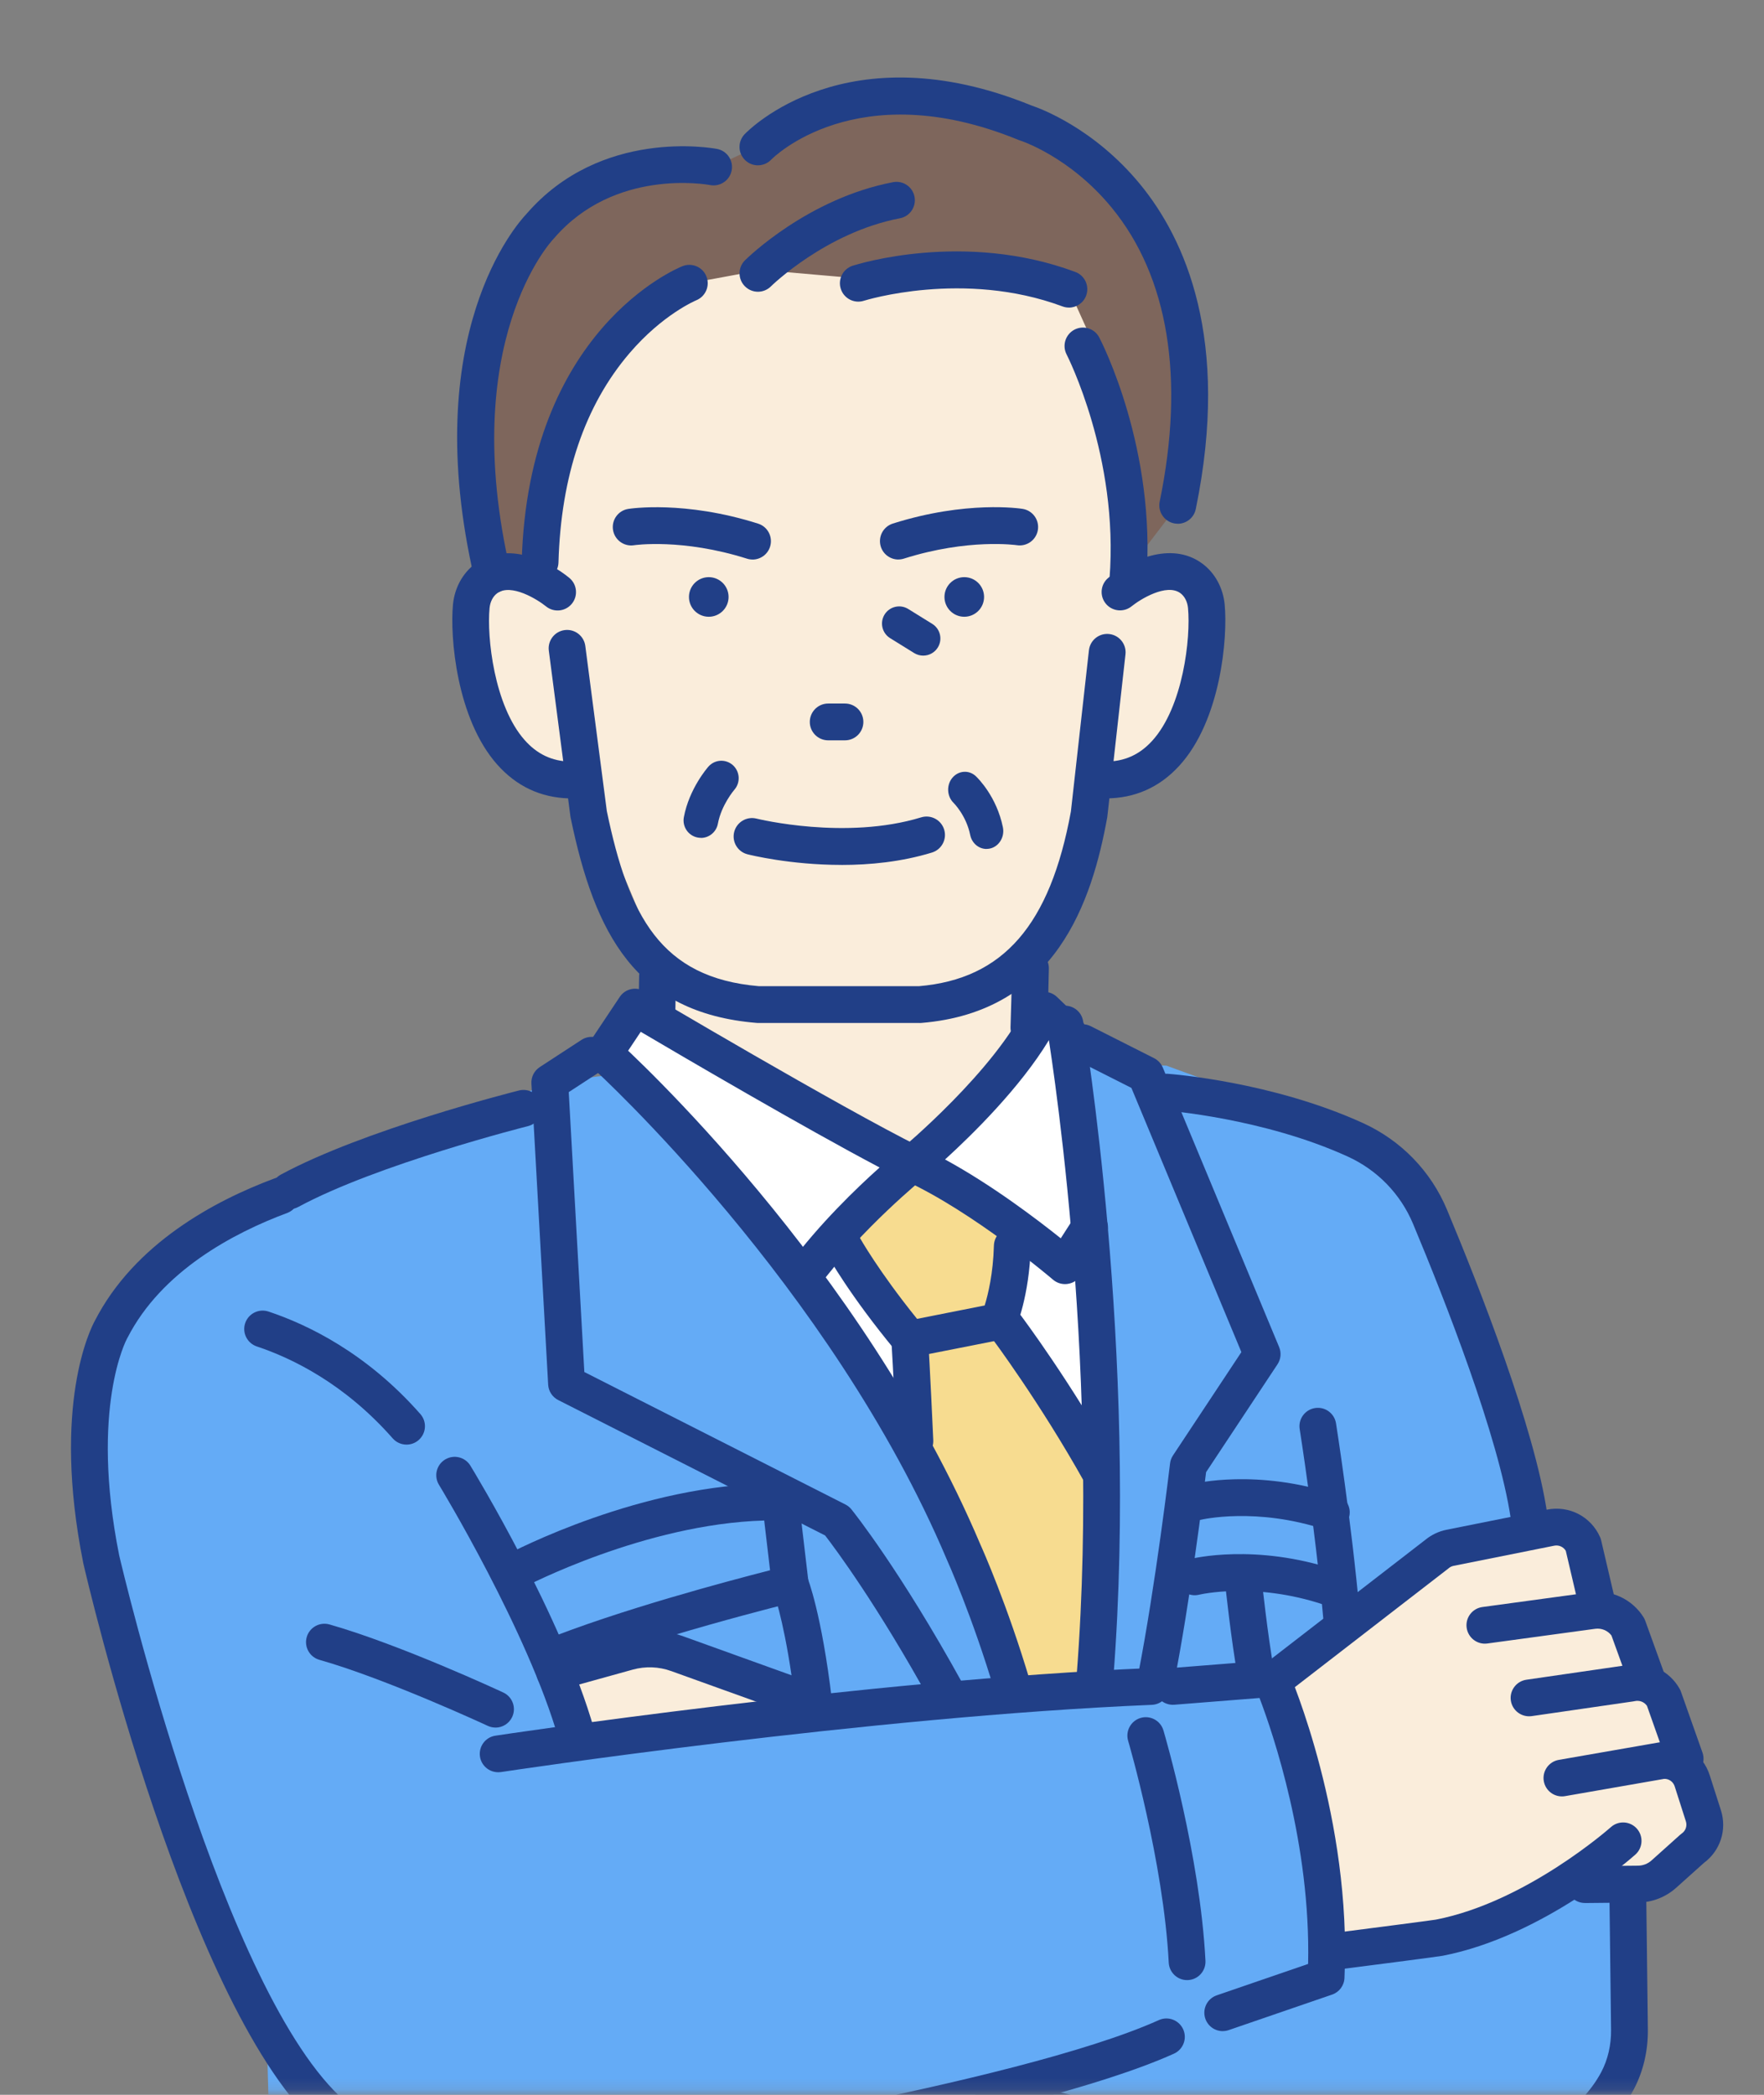 <svg width="160" height="190" viewBox="0 0 160 190" fill="none" xmlns="http://www.w3.org/2000/svg">
<rect x="0" y="0" width="160" height="190" fill="#808080" stroke="none"/>
<g clip-path="url(#clip0_602_2298)">
<mask id="mask0_602_2298" style="mask-type:luminance" maskUnits="userSpaceOnUse" x="0" y="2" width="161" height="188">
<path d="M160.83 2H0V189.841H160.83V2Z" fill="white"/>
</mask>
<g mask="url(#mask0_602_2298)">
<path d="M59.411 59.718L44.656 52.136C44.656 52.136 36.316 15.27 64.722 15.149L77.837 9.039C77.837 9.039 98.941 5.257 105.799 24.006L108.515 31.38L106.822 45.834L96.949 58.761L59.411 59.722V59.718Z" fill="#7E665C"/>
<path d="M126.717 104.268L105.8 96.657L73.39 95.193L49.865 98.186L20.507 110.673C20.507 110.673 4.304 117.882 8.105 134.838C8.105 134.838 18.164 176.297 24.202 184.078C24.202 184.078 24.933 227.023 28.379 241.113L29.669 261.642C29.669 261.642 93.969 262.496 121.866 256.312L121.702 237.234L123.464 196.462C123.464 196.462 142.119 200.3 146.724 188.699L148.157 172.468L138.694 134.838L126.724 104.265L126.717 104.268Z" fill="#64ABF6"/>
<path d="M62.523 25.691C62.523 25.691 50.804 28.469 48.986 50.975L43.952 54.141C43.952 54.141 41.015 64.602 49.863 70.742L53.001 70.867L59.636 86.722L59.574 92.17L56.243 92.884L54.962 95.715C54.962 95.715 73.546 114.023 80.29 126.975L91.806 152.921H98.255L99.921 120.288L97.587 92.176L92.338 90.523L93.317 86.65C93.317 86.65 97.904 81.684 98.966 72.163C98.966 72.163 111.329 69.776 107.916 53.747C107.916 53.747 105.427 51.45 103.261 52.628L102.407 38.339L96.943 26.235C96.943 26.235 83.226 23.976 79.102 25.361L69.071 24.488L62.514 25.7L62.523 25.691Z" fill="#FAEDDB"/>
<path d="M116.148 153.477L120.754 177.036L128.352 176.051L143.163 170.063L149.388 170.933L155.789 166.203L147.222 146.05L145.767 146.165L143.489 138.508L132.352 140.223L116.148 153.477Z" fill="#FAEDDB"/>
<path d="M99.5 135L96 93.5L82.5 104.5L57 92L55 96L82.5 129.5V121L76 112L82.5 106L91 111.5V120L99.5 135Z" fill="white"/>
<path d="M51.432 151.354L59.642 148.939L73.807 154.685L51.658 157.302L50.375 151.826L51.432 151.354Z" fill="#FAEDDB"/>
<path d="M82.984 130.706V122.434L76.495 113.018L81.561 106.551L91.235 110.647L90.787 118.627L98.264 129.358L98.823 152.917H91.813L82.984 130.706Z" fill="#F7DC90"/>
<path d="M89.258 54.144C89.258 55.135 88.454 55.94 87.462 55.94C86.471 55.94 85.666 55.135 85.666 54.144C85.666 53.153 86.471 52.348 87.462 52.348C88.454 52.348 89.258 53.153 89.258 54.144Z" fill="#213F87"/>
<path d="M66.084 54.144C66.084 55.135 65.279 55.94 64.287 55.94C63.296 55.94 62.491 55.135 62.491 54.144C62.491 53.153 63.296 52.348 64.287 52.348C65.279 52.348 66.084 53.153 66.084 54.144Z" fill="#213F87"/>
<path d="M68.256 50.749C68.088 50.749 67.92 50.724 67.753 50.671C61.876 48.813 57.55 49.444 57.507 49.453C56.599 49.596 55.745 48.971 55.602 48.064C55.459 47.157 56.074 46.302 56.985 46.159C57.19 46.125 62.081 45.379 68.759 47.492C69.639 47.769 70.124 48.707 69.847 49.587C69.623 50.298 68.965 50.752 68.256 50.752V50.749Z" fill="#213F87"/>
<path d="M81.483 50.748C80.775 50.748 80.119 50.294 79.892 49.583C79.616 48.703 80.1 47.768 80.98 47.488C87.658 45.375 92.55 46.121 92.755 46.155C93.665 46.301 94.284 47.156 94.138 48.066C93.992 48.974 93.14 49.592 92.23 49.449C92.164 49.44 87.845 48.815 81.984 50.667C81.816 50.72 81.648 50.745 81.48 50.745L81.483 50.748Z" fill="#213F87"/>
<path d="M76.641 67.148H75.121C74.198 67.148 73.452 66.402 73.452 65.479C73.452 64.556 74.198 63.81 75.121 63.81H76.641C77.564 63.81 78.309 64.556 78.309 65.479C78.309 66.402 77.564 67.148 76.641 67.148Z" fill="#213F87"/>
<path d="M76.321 78.448C71.675 78.448 68.032 77.543 67.799 77.484C66.908 77.257 66.367 76.35 66.594 75.455C66.821 74.563 67.728 74.022 68.623 74.249C68.769 74.283 76.706 76.226 83.552 74.134C84.435 73.864 85.367 74.361 85.637 75.24C85.908 76.123 85.41 77.055 84.531 77.326C81.762 78.174 78.891 78.451 76.324 78.451L76.321 78.448Z" fill="#213F87"/>
<path d="M83.417 92.785H68.767C68.721 92.785 68.677 92.785 68.63 92.778C57.642 91.871 53.941 84.689 51.762 74.182C51.753 74.142 51.747 74.102 51.74 74.061L49.78 59.02C49.661 58.106 50.305 57.267 51.218 57.149C52.132 57.028 52.971 57.675 53.089 58.588L55.041 73.567C57.011 83.045 59.914 88.686 68.836 89.447H83.348C90.99 88.801 95.244 83.909 97.134 73.601L98.769 58.98C98.871 58.063 99.698 57.404 100.611 57.507C101.528 57.609 102.187 58.436 102.084 59.35L100.443 74.03C100.44 74.067 100.434 74.105 100.428 74.145C99.058 81.669 95.816 91.787 83.55 92.782C83.507 92.785 83.46 92.788 83.417 92.788V92.785Z" fill="#213F87"/>
<path d="M51.658 72.413C51.658 72.413 51.63 72.413 51.615 72.413C49.032 72.345 46.835 71.307 45.086 69.33C41.409 65.172 40.803 57.764 41.086 54.827C41.232 53.323 41.965 51.977 43.103 51.132C45.993 48.984 49.828 50.927 51.636 52.412C52.348 52.996 52.451 54.05 51.866 54.762C51.282 55.473 50.232 55.576 49.52 54.995C48.771 54.389 46.356 52.872 45.092 53.811C44.709 54.093 44.461 54.581 44.405 55.147C44.15 57.782 44.821 64.001 47.584 67.121C48.712 68.398 50.061 69.038 51.702 69.079C52.621 69.103 53.352 69.868 53.327 70.791C53.302 71.698 52.562 72.416 51.658 72.416V72.413Z" fill="#213F87"/>
<path d="M100.285 72.413C100.247 72.413 100.21 72.413 100.173 72.413C99.25 72.404 98.513 71.649 98.522 70.726C98.532 69.809 99.278 69.076 100.191 69.076C100.222 69.076 100.253 69.076 100.285 69.076C101.963 69.076 103.339 68.467 104.489 67.211C107.323 64.125 108.013 57.826 107.755 55.141C107.699 54.575 107.451 54.088 107.072 53.805C105.807 52.866 103.389 54.383 102.643 54.989C101.929 55.567 100.878 55.461 100.297 54.749C99.716 54.038 99.818 52.991 100.53 52.406C102.339 50.921 106.174 48.979 109.064 51.126C110.201 51.971 110.934 53.317 111.081 54.821C111.37 57.817 110.739 65.344 106.95 69.47C105.157 71.425 102.917 72.413 100.291 72.413H100.285Z" fill="#213F87"/>
<path d="M48.99 52.643C48.974 52.643 48.959 52.643 48.943 52.643C48.023 52.618 47.296 51.85 47.321 50.927C47.908 29.951 61.336 24.369 61.908 24.139C62.763 23.801 63.736 24.217 64.074 25.072C64.413 25.926 64 26.893 63.148 27.238C63.111 27.253 60.112 28.509 57.101 32.03C53.045 36.769 50.876 43.161 50.655 51.02C50.631 51.925 49.888 52.643 48.99 52.643Z" fill="#213F87"/>
<path d="M68.748 26.461C68.319 26.461 67.89 26.296 67.564 25.967C66.914 25.314 66.918 24.257 67.573 23.608C67.803 23.381 73.294 17.999 80.998 16.523C81.903 16.349 82.779 16.942 82.95 17.846C83.124 18.751 82.53 19.627 81.626 19.798C74.91 21.084 69.972 25.926 69.923 25.976C69.596 26.299 69.171 26.461 68.748 26.461Z" fill="#213F87"/>
<path d="M96.95 27.897C96.757 27.897 96.562 27.863 96.369 27.791C87.403 24.454 78.45 27.25 78.36 27.278C77.484 27.561 76.542 27.076 76.263 26.2C75.98 25.324 76.462 24.385 77.338 24.102C77.745 23.972 87.453 20.911 97.534 24.665C98.398 24.985 98.837 25.948 98.516 26.812C98.268 27.483 97.631 27.9 96.953 27.9L96.95 27.897Z" fill="#213F87"/>
<path d="M102.301 54.292C102.258 54.292 102.211 54.292 102.168 54.286C101.248 54.214 100.564 53.409 100.636 52.49C101.506 41.473 96.791 32.24 96.745 32.15C96.322 31.333 96.639 30.326 97.456 29.9C98.274 29.474 99.281 29.791 99.706 30.609C99.921 31.016 104.915 40.749 103.964 52.754C103.895 53.627 103.165 54.292 102.301 54.292Z" fill="#213F87"/>
<path d="M44.657 53.805C43.899 53.805 43.212 53.283 43.032 52.512C37.904 30.342 46.916 20.28 47.755 19.4C54.502 11.597 64.611 13.427 65.04 13.508C65.944 13.682 66.538 14.555 66.364 15.46C66.19 16.364 65.32 16.954 64.415 16.787C64.064 16.721 55.717 15.255 50.254 21.613C50.229 21.644 50.201 21.672 50.173 21.703C50.092 21.787 41.475 30.951 46.285 51.76C46.493 52.658 45.934 53.553 45.036 53.761C44.909 53.789 44.784 53.805 44.66 53.805H44.657Z" fill="#213F87"/>
<path d="M106.825 47.503C106.713 47.503 106.601 47.49 106.486 47.468C105.585 47.282 105.004 46.4 105.187 45.498C107.487 34.326 105.983 25.106 100.837 18.838C97.011 14.179 92.567 12.756 92.524 12.744C92.477 12.728 92.43 12.713 92.387 12.694C77.647 6.653 70.027 14.397 69.953 14.478C69.316 15.143 68.259 15.171 67.594 14.534C66.926 13.897 66.901 12.84 67.538 12.175C67.908 11.787 76.808 2.734 93.596 9.583C94.304 9.819 99.208 11.594 103.419 16.721C107.468 21.656 111.629 30.771 108.46 46.173C108.298 46.962 107.602 47.506 106.828 47.506L106.825 47.503Z" fill="#213F87"/>
<path d="M72.909 117.371C72.564 117.371 72.216 117.265 71.917 117.042C71.178 116.492 71.022 115.447 71.569 114.708C74.304 111.019 77.694 107.759 79.783 105.891C73.008 102.324 61.976 95.86 58.116 93.585L56.096 96.615C55.583 97.383 54.549 97.588 53.781 97.078C53.013 96.565 52.808 95.531 53.318 94.763L56.214 90.418C56.705 89.679 57.69 89.458 58.455 89.909C58.632 90.014 76.231 100.441 83.493 104.045C84.003 104.297 84.348 104.794 84.41 105.357C84.472 105.922 84.242 106.479 83.801 106.836C83.745 106.883 78.17 111.411 74.254 116.694C73.928 117.135 73.421 117.368 72.912 117.368L72.909 117.371Z" fill="#213F87"/>
<path d="M96.599 116.467C96.204 116.467 95.816 116.327 95.511 116.066C95.44 116.004 88.326 109.938 82.055 107.06C81.533 106.821 81.173 106.33 81.098 105.761C81.023 105.192 81.247 104.624 81.689 104.257C81.776 104.185 90.315 97.078 93.199 90.916C93.426 90.428 93.877 90.08 94.405 89.984C94.933 89.884 95.477 90.049 95.866 90.419L98.035 92.498C98.7 93.135 98.722 94.191 98.085 94.856C97.447 95.521 96.391 95.543 95.726 94.906L95.138 94.341C92.513 98.669 88.196 102.905 85.719 105.164C89.964 107.473 94.088 110.612 96.214 112.315L97.426 110.429C97.923 109.652 98.955 109.428 99.732 109.925C100.508 110.423 100.732 111.454 100.235 112.231L98.01 115.699C97.749 116.106 97.326 116.38 96.848 116.448C96.767 116.461 96.686 116.467 96.605 116.467H96.599Z" fill="#213F87"/>
<path d="M99.846 135.33C99.262 135.33 98.693 135.023 98.388 134.476C94.302 127.154 89.948 121.346 89.905 121.287C89.351 120.55 89.498 119.503 90.234 118.95C90.971 118.394 92.018 118.543 92.571 119.279C92.754 119.522 97.108 125.33 101.303 132.85C101.751 133.655 101.465 134.671 100.66 135.122C100.402 135.265 100.123 135.333 99.849 135.333L99.846 135.33Z" fill="#213F87"/>
<path d="M82.983 132.375C82.097 132.375 81.357 131.676 81.317 130.781C81.04 124.628 80.854 121.582 80.851 121.554C80.795 120.634 81.494 119.842 82.414 119.786C83.334 119.733 84.126 120.429 84.182 121.349C84.182 121.38 84.372 124.444 84.651 130.632C84.692 131.552 83.98 132.332 83.06 132.375C83.035 132.375 83.011 132.375 82.983 132.375Z" fill="#213F87"/>
<path d="M59.579 93.841C59.579 93.841 59.561 93.841 59.551 93.841C58.628 93.825 57.895 93.064 57.91 92.144L57.973 88.508C57.988 87.597 58.731 86.867 59.641 86.867C59.651 86.867 59.66 86.867 59.669 86.867C60.592 86.883 61.326 87.644 61.31 88.564L61.248 92.2C61.233 93.111 60.49 93.841 59.579 93.841Z" fill="#213F87"/>
<path d="M93.326 94.884C93.307 94.884 93.289 94.884 93.27 94.884C92.35 94.853 91.626 94.082 91.657 93.159C91.713 91.487 91.76 89.679 91.797 87.783C91.816 86.873 92.558 86.148 93.466 86.148C93.478 86.148 93.488 86.148 93.5 86.148C94.42 86.167 95.153 86.928 95.135 87.848C95.097 89.76 95.051 91.584 94.992 93.271C94.961 94.172 94.221 94.884 93.326 94.884Z" fill="#213F87"/>
<path d="M91.812 154.585C91.094 154.585 90.429 154.116 90.215 153.392C88.198 146.608 85.908 141.512 85.883 141.459C85.877 141.446 85.87 141.434 85.867 141.421C75.37 116.61 54.061 97.144 53.849 96.948C53.166 96.33 53.113 95.273 53.731 94.592C54.35 93.909 55.406 93.856 56.087 94.474C56.982 95.285 78.145 114.624 88.931 140.101C89.115 140.508 91.368 145.567 93.413 152.438C93.677 153.321 93.173 154.25 92.288 154.514C92.129 154.561 91.968 154.582 91.812 154.582V154.585Z" fill="#213F87"/>
<path d="M99.329 153.65C99.286 153.65 99.243 153.65 99.199 153.644C98.279 153.572 97.592 152.77 97.664 151.85C99.914 122.803 95.001 93.455 94.951 93.163C94.796 92.255 95.408 91.391 96.315 91.239C97.223 91.084 98.087 91.696 98.239 92.603C98.288 92.901 103.273 122.639 100.989 152.108C100.921 152.985 100.19 153.65 99.326 153.65H99.329Z" fill="#213F87"/>
<path d="M82.518 123.12C82.027 123.12 81.555 122.902 81.234 122.517C77.076 117.498 75.116 113.974 75.035 113.825C74.59 113.017 74.882 112.004 75.691 111.556C76.499 111.112 77.512 111.404 77.959 112.212C77.999 112.284 79.69 115.301 83.18 119.621L89.314 118.406C89.622 117.402 90.085 115.494 90.15 112.973C90.175 112.054 90.933 111.326 91.863 111.348C92.782 111.373 93.513 112.137 93.488 113.06C93.373 117.548 92.158 120.401 92.105 120.522C91.888 121.025 91.437 121.389 90.896 121.495L82.844 123.086C82.736 123.107 82.627 123.117 82.521 123.117L82.518 123.12Z" fill="#213F87"/>
<path d="M85.837 155.145C85.249 155.145 84.677 154.834 84.373 154.281C79.572 145.574 75.765 140.465 74.842 139.268L50.63 126.984C50.099 126.713 49.751 126.182 49.72 125.588L48.2 98.278C48.166 97.682 48.455 97.113 48.955 96.787L52.743 94.316C53.514 93.813 54.549 94.03 55.052 94.801C55.556 95.572 55.338 96.606 54.568 97.11L51.587 99.055L53.001 124.442L76.685 136.459C76.896 136.565 77.079 136.717 77.228 136.9C77.406 137.121 81.638 142.404 87.297 152.671C87.742 153.479 87.45 154.493 86.641 154.937C86.387 155.077 86.11 155.145 85.837 155.145Z" fill="#213F87"/>
<path d="M104.853 153.98C104.747 153.98 104.638 153.971 104.529 153.949C103.625 153.772 103.035 152.895 103.212 151.991C104.818 143.806 106.114 132.845 106.127 132.733C106.158 132.472 106.248 132.223 106.394 132.006L112.597 122.636L102.621 98.673L97.447 96.06C96.624 95.643 96.294 94.64 96.711 93.819C97.127 92.996 98.131 92.666 98.951 93.083L104.679 95.976C105.033 96.156 105.313 96.457 105.468 96.824L116.021 122.179C116.236 122.692 116.18 123.28 115.872 123.743L109.396 133.525C109.147 135.583 107.945 145.22 106.49 152.637C106.335 153.433 105.636 153.986 104.856 153.986L104.853 153.98Z" fill="#213F87"/>
<path d="M26.259 109.677C25.665 109.677 25.09 109.36 24.789 108.804C24.351 107.993 24.652 106.98 25.463 106.541C32.996 102.464 46.502 99.052 47.074 98.906C47.966 98.682 48.873 99.223 49.097 100.118C49.321 101.013 48.78 101.917 47.885 102.141C47.748 102.175 34.211 105.597 27.051 109.472C26.8 109.609 26.526 109.674 26.259 109.674V109.677Z" fill="#213F87"/>
<path d="M36.872 131.026C36.409 131.026 35.949 130.833 35.62 130.461C31.269 125.513 26.518 123.198 23.295 122.123C22.422 121.831 21.946 120.886 22.238 120.013C22.531 119.139 23.475 118.667 24.349 118.956C27.963 120.159 33.283 122.747 38.128 128.254C38.737 128.947 38.669 130.001 37.975 130.61C37.659 130.889 37.267 131.026 36.875 131.026H36.872Z" fill="#213F87"/>
<path d="M52.28 158.97C51.553 158.97 50.885 158.492 50.677 157.758C47.889 147.963 39.896 134.802 39.816 134.672C39.337 133.885 39.582 132.857 40.372 132.378C41.158 131.9 42.187 132.148 42.665 132.934C43.004 133.488 50.972 146.611 53.887 156.848C54.139 157.733 53.626 158.656 52.74 158.908C52.588 158.952 52.432 158.973 52.283 158.973L52.28 158.97Z" fill="#213F87"/>
<path d="M138.686 139.197C137.872 139.197 137.157 138.601 137.036 137.771C135.948 130.334 131.013 117.807 128.169 111.005C127.035 108.295 124.934 106.126 122.249 104.901C114.586 101.405 105.773 100.728 105.683 100.722C104.763 100.653 104.073 99.855 104.138 98.938C104.203 98.018 104.999 97.325 105.922 97.393C106.304 97.421 115.409 98.114 123.632 101.865C127.085 103.441 129.789 106.228 131.246 109.718C134.152 116.67 139.195 129.492 140.336 137.289C140.469 138.2 139.839 139.048 138.925 139.182C138.844 139.194 138.76 139.2 138.683 139.2L138.686 139.197Z" fill="#213F87"/>
<path d="M47.224 199.146C35.902 199.146 29.7 193.639 29.118 193.098C17.086 182.613 7.937 143.447 7.554 141.782C7.551 141.766 7.548 141.751 7.545 141.732C4.689 127.427 8.223 120.485 8.608 119.786C12.197 112.797 19.441 108.915 24.886 106.886C25.75 106.566 26.71 107.004 27.033 107.868C27.353 108.732 26.915 109.692 26.051 110.015C21.15 111.84 14.662 115.286 11.563 121.337C11.551 121.361 11.535 121.389 11.52 121.414C11.492 121.464 8.139 127.67 10.808 141.058C11.075 142.204 20.209 180.954 31.328 190.603C31.347 190.618 31.365 190.637 31.384 190.656C31.723 190.973 39.967 198.493 55.533 194.792C55.577 194.783 55.62 194.773 55.664 194.767C56.028 194.711 92.085 189.08 105.113 183.222C105.952 182.843 106.94 183.219 107.319 184.061C107.698 184.9 107.319 185.888 106.48 186.268C93.198 192.24 58.486 197.707 56.239 198.055C52.942 198.832 49.933 199.149 47.217 199.149L47.224 199.146Z" fill="#213F87"/>
<path d="M45.182 160.741C44.371 160.741 43.66 160.148 43.535 159.324C43.399 158.414 44.023 157.562 44.934 157.426C45.266 157.376 78.478 152.366 104.34 151.294C105.25 151.26 106.036 151.972 106.077 152.891C106.114 153.811 105.399 154.588 104.479 154.629C78.798 155.695 45.767 160.673 45.437 160.726C45.353 160.738 45.269 160.744 45.185 160.744L45.182 160.741Z" fill="#213F87"/>
<path d="M44.944 156.69C44.708 156.69 44.468 156.64 44.241 156.535C44.151 156.491 35.061 152.274 28.971 150.546C28.085 150.295 27.569 149.372 27.821 148.486C28.072 147.6 28.995 147.088 29.881 147.336C36.227 149.139 45.267 153.331 45.649 153.511C46.485 153.899 46.846 154.894 46.457 155.727C46.174 156.336 45.572 156.693 44.944 156.693V156.69Z" fill="#213F87"/>
<path d="M107.674 179.596C106.791 179.596 106.055 178.903 106.008 178.011C105.542 168.887 102.36 157.998 102.325 157.89C102.064 157.007 102.571 156.078 103.454 155.817C104.336 155.556 105.265 156.062 105.526 156.945C105.663 157.405 108.855 168.325 109.339 177.841C109.386 178.76 108.678 179.547 107.758 179.593C107.73 179.593 107.699 179.593 107.671 179.593L107.674 179.596Z" fill="#213F87"/>
<path d="M110.906 184.223C110.213 184.223 109.566 183.788 109.327 183.095C109.029 182.225 109.492 181.274 110.362 180.976L118.65 178.129C118.893 167.274 115.477 157.258 114.243 154.007L106.505 154.62C105.586 154.685 104.784 154.007 104.709 153.088C104.638 152.168 105.321 151.366 106.241 151.291L115.207 150.583C115.918 150.53 116.587 150.928 116.869 151.583C117.103 152.124 122.609 165.012 121.947 179.409C121.916 180.093 121.469 180.69 120.822 180.91L111.447 184.13C111.266 184.192 111.083 184.22 110.906 184.22V184.223Z" fill="#213F87"/>
<path d="M116.148 153.594C115.648 153.594 115.157 153.37 114.827 152.944C114.265 152.214 114.399 151.167 115.126 150.604L129.306 139.643C129.853 139.199 130.506 138.888 131.195 138.752L140.319 136.924C142.324 136.523 144.3 137.546 145.13 139.413C145.174 139.51 145.205 139.609 145.23 139.712L146.382 144.641C146.594 145.539 146.034 146.437 145.136 146.645C144.238 146.856 143.34 146.297 143.132 145.399L142.022 140.66C141.808 140.299 141.392 140.11 140.972 140.194L131.848 142.021C131.686 142.052 131.534 142.126 131.407 142.232C131.391 142.245 131.379 142.257 131.363 142.269L117.161 153.246C116.857 153.479 116.499 153.594 116.142 153.594H116.148Z" fill="#213F87"/>
<path d="M149.388 154.011C148.704 154.011 148.064 153.588 147.818 152.911L146.162 148.337C145.823 147.889 145.264 147.656 144.701 147.73L134.909 149.064C133.996 149.191 133.157 148.548 133.029 147.634C132.905 146.721 133.545 145.881 134.459 145.757L144.251 144.424C146.162 144.163 148.055 145.052 149.077 146.689C149.139 146.789 149.189 146.895 149.229 147.003L150.954 151.774C151.268 152.641 150.82 153.598 149.953 153.912C149.767 153.98 149.574 154.011 149.385 154.011H149.388Z" fill="#213F87"/>
<path d="M152.847 161.177C152.16 161.177 151.517 160.748 151.274 160.064L149.385 154.719C149.139 154.368 148.714 154.197 148.288 154.29C148.251 154.3 148.21 154.306 148.173 154.312L138.931 155.652C138.02 155.779 137.172 155.151 137.038 154.241C136.905 153.33 137.539 152.482 138.449 152.351L147.638 151.018C149.528 150.633 151.417 151.503 152.356 153.19C152.402 153.271 152.44 153.358 152.471 153.448L154.419 158.958C154.727 159.828 154.27 160.779 153.403 161.087C153.22 161.152 153.03 161.183 152.847 161.183V161.177Z" fill="#213F87"/>
<path d="M143.756 172.602C142.843 172.602 142.097 171.865 142.087 170.948C142.078 170.029 142.818 169.273 143.741 169.264L148.567 169.217C149.024 169.214 149.465 169.043 149.804 168.736L152.389 166.418C152.439 166.374 152.492 166.33 152.545 166.293C152.896 166.048 153.045 165.606 152.914 165.196L151.898 162.02C151.765 161.604 151.376 161.327 150.944 161.343L141.957 162.909C141.049 163.067 140.186 162.458 140.027 161.551C139.869 160.644 140.478 159.78 141.385 159.621L150.462 158.039C150.512 158.03 150.562 158.024 150.612 158.021C152.622 157.856 154.459 159.08 155.074 161.007L156.09 164.183C156.659 165.958 156.038 167.863 154.549 168.966L152.029 171.225C151.084 172.07 149.866 172.546 148.595 172.558L143.769 172.605C143.769 172.605 143.756 172.605 143.753 172.605L143.756 172.602Z" fill="#213F87"/>
<path d="M120.75 178.703C119.924 178.703 119.206 178.088 119.097 177.246C118.979 176.332 119.625 175.496 120.539 175.378C124.054 174.927 129.793 174.185 130.235 174.11C138.436 172.519 146.034 165.788 146.109 165.722C146.795 165.107 147.852 165.166 148.464 165.853C149.079 166.54 149.02 167.596 148.334 168.209C147.995 168.51 139.965 175.62 130.853 177.389C130.427 177.472 123.796 178.324 120.965 178.688C120.893 178.697 120.822 178.7 120.75 178.7V178.703Z" fill="#213F87"/>
<path d="M133.455 198.885C133.374 198.885 133.294 198.885 133.213 198.885C120.139 198.627 100.353 194.267 89.721 191.693C88.826 191.476 88.276 190.575 88.494 189.68C88.711 188.785 89.613 188.235 90.508 188.452C101.005 190.994 120.524 195.301 133.281 195.55C134.493 195.578 135.649 195.348 136.718 194.882C139.077 193.853 143.319 191.582 145.246 187.924C145.839 186.796 146.144 185.475 146.128 184.105L145.97 170.953C145.957 170.03 146.697 169.275 147.617 169.266C147.623 169.266 147.629 169.266 147.638 169.266C148.552 169.266 149.295 169.999 149.307 170.916L149.466 184.067C149.487 185.991 149.052 187.865 148.201 189.481C145.802 194.04 140.814 196.74 138.058 197.946C136.616 198.574 135.071 198.894 133.461 198.894L133.455 198.885Z" fill="#213F87"/>
<path d="M121.696 148.424C120.841 148.424 120.114 147.771 120.036 146.904C119.253 138.206 117.898 129.707 117.886 129.623C117.739 128.712 118.361 127.858 119.268 127.712C120.179 127.562 121.034 128.184 121.18 129.094C121.192 129.181 122.563 137.79 123.358 146.603C123.442 147.52 122.765 148.331 121.845 148.415C121.795 148.421 121.742 148.421 121.692 148.421L121.696 148.424Z" fill="#213F87"/>
<path d="M49.865 152.026C49.206 152.026 48.579 151.631 48.318 150.981C47.973 150.127 48.386 149.154 49.241 148.809C56.13 146.028 66.14 143.371 69.847 142.423L69.316 137.911C58.492 138.218 47.656 143.89 47.541 143.949C46.727 144.381 45.717 144.07 45.285 143.256C44.853 142.442 45.163 141.432 45.978 141C46.481 140.732 58.256 134.561 70.208 134.561C70.416 134.561 70.621 134.561 70.826 134.567C71.662 134.582 72.355 135.21 72.455 136.04L73.331 143.492C73.43 144.328 72.89 145.108 72.069 145.307C71.936 145.338 58.675 148.601 50.487 151.907C50.282 151.991 50.07 152.029 49.862 152.029L49.865 152.026Z" fill="#213F87"/>
<path d="M120.754 138.835C120.58 138.835 120.403 138.807 120.226 138.748C113.933 136.654 108.97 137.832 108.92 137.844C108.028 138.065 107.124 137.521 106.9 136.629C106.676 135.737 107.217 134.833 108.109 134.609C108.348 134.55 114.013 133.167 121.282 135.585C122.156 135.877 122.631 136.822 122.339 137.695C122.106 138.394 121.453 138.838 120.757 138.838L120.754 138.835Z" fill="#213F87"/>
<path d="M120.598 145.63C120.424 145.63 120.247 145.602 120.069 145.543C113.776 143.449 108.814 144.627 108.764 144.639C107.872 144.86 106.964 144.316 106.744 143.424C106.52 142.532 107.061 141.628 107.953 141.404C108.189 141.345 113.857 139.962 121.126 142.38C121.999 142.672 122.475 143.617 122.183 144.49C121.95 145.189 121.297 145.633 120.601 145.633L120.598 145.63Z" fill="#213F87"/>
<path d="M113.916 153.494C113.127 153.494 112.425 152.929 112.275 152.124C111.679 148.861 111.144 143.833 111.123 143.621C111.026 142.705 111.691 141.884 112.605 141.785C113.525 141.688 114.342 142.353 114.442 143.267C114.448 143.317 114.985 148.382 115.56 151.521C115.725 152.428 115.125 153.295 114.218 153.463C114.115 153.482 114.016 153.491 113.916 153.491V153.494Z" fill="#213F87"/>
<path d="M73.807 156.112C73.617 156.112 73.425 156.081 73.241 156.013L60.889 151.569C59.754 151.159 58.539 151.115 57.377 151.438L50.758 153.275C49.869 153.52 48.949 153.001 48.703 152.113C48.458 151.224 48.977 150.304 49.866 150.058L56.485 148.222C58.315 147.715 60.23 147.784 62.02 148.43L71.793 151.948C70.998 146.562 70.137 144.328 70.127 144.303C69.792 143.449 70.208 142.479 71.063 142.14C71.918 141.801 72.884 142.212 73.226 143.063C73.279 143.194 74.531 146.367 75.463 154.251C75.532 154.826 75.299 155.394 74.845 155.752C74.547 155.991 74.177 156.115 73.807 156.115V156.112Z" fill="#213F87"/>
<path d="M63.575 75.992C63.476 75.992 63.378 75.984 63.28 75.964C62.428 75.802 61.867 74.975 62.028 74.117C62.514 71.518 64.187 69.608 64.258 69.529C64.835 68.876 65.828 68.821 66.476 69.402C67.12 69.984 67.179 70.98 66.606 71.633C66.582 71.661 65.432 73.006 65.114 74.71C64.972 75.47 64.313 76 63.571 76L63.575 75.992Z" fill="#213F87"/>
<path d="M89.477 77C88.779 77 88.149 76.481 87.998 75.724C87.637 73.954 86.506 72.836 86.495 72.824C85.88 72.224 85.831 71.199 86.388 70.539C86.946 69.879 87.895 69.814 88.517 70.406C88.707 70.588 90.396 72.249 90.965 75.031C91.143 75.906 90.623 76.769 89.808 76.96C89.698 76.984 89.591 76.996 89.481 76.996L89.477 77Z" fill="#213F87"/>
<path d="M83.737 59.465C83.458 59.465 83.174 59.389 82.919 59.233L80.738 57.881C80.007 57.429 79.781 56.469 80.233 55.738C80.686 55.007 81.646 54.781 82.376 55.233L84.558 56.585C85.288 57.037 85.515 57.997 85.062 58.728C84.766 59.204 84.259 59.465 83.737 59.465Z" fill="#213F87"/>
</g>
</g>
<defs>
<clipPath id="clip0_602_2298">
<rect width="160" height="190" fill="white"/>
</clipPath>
</defs>
</svg>

